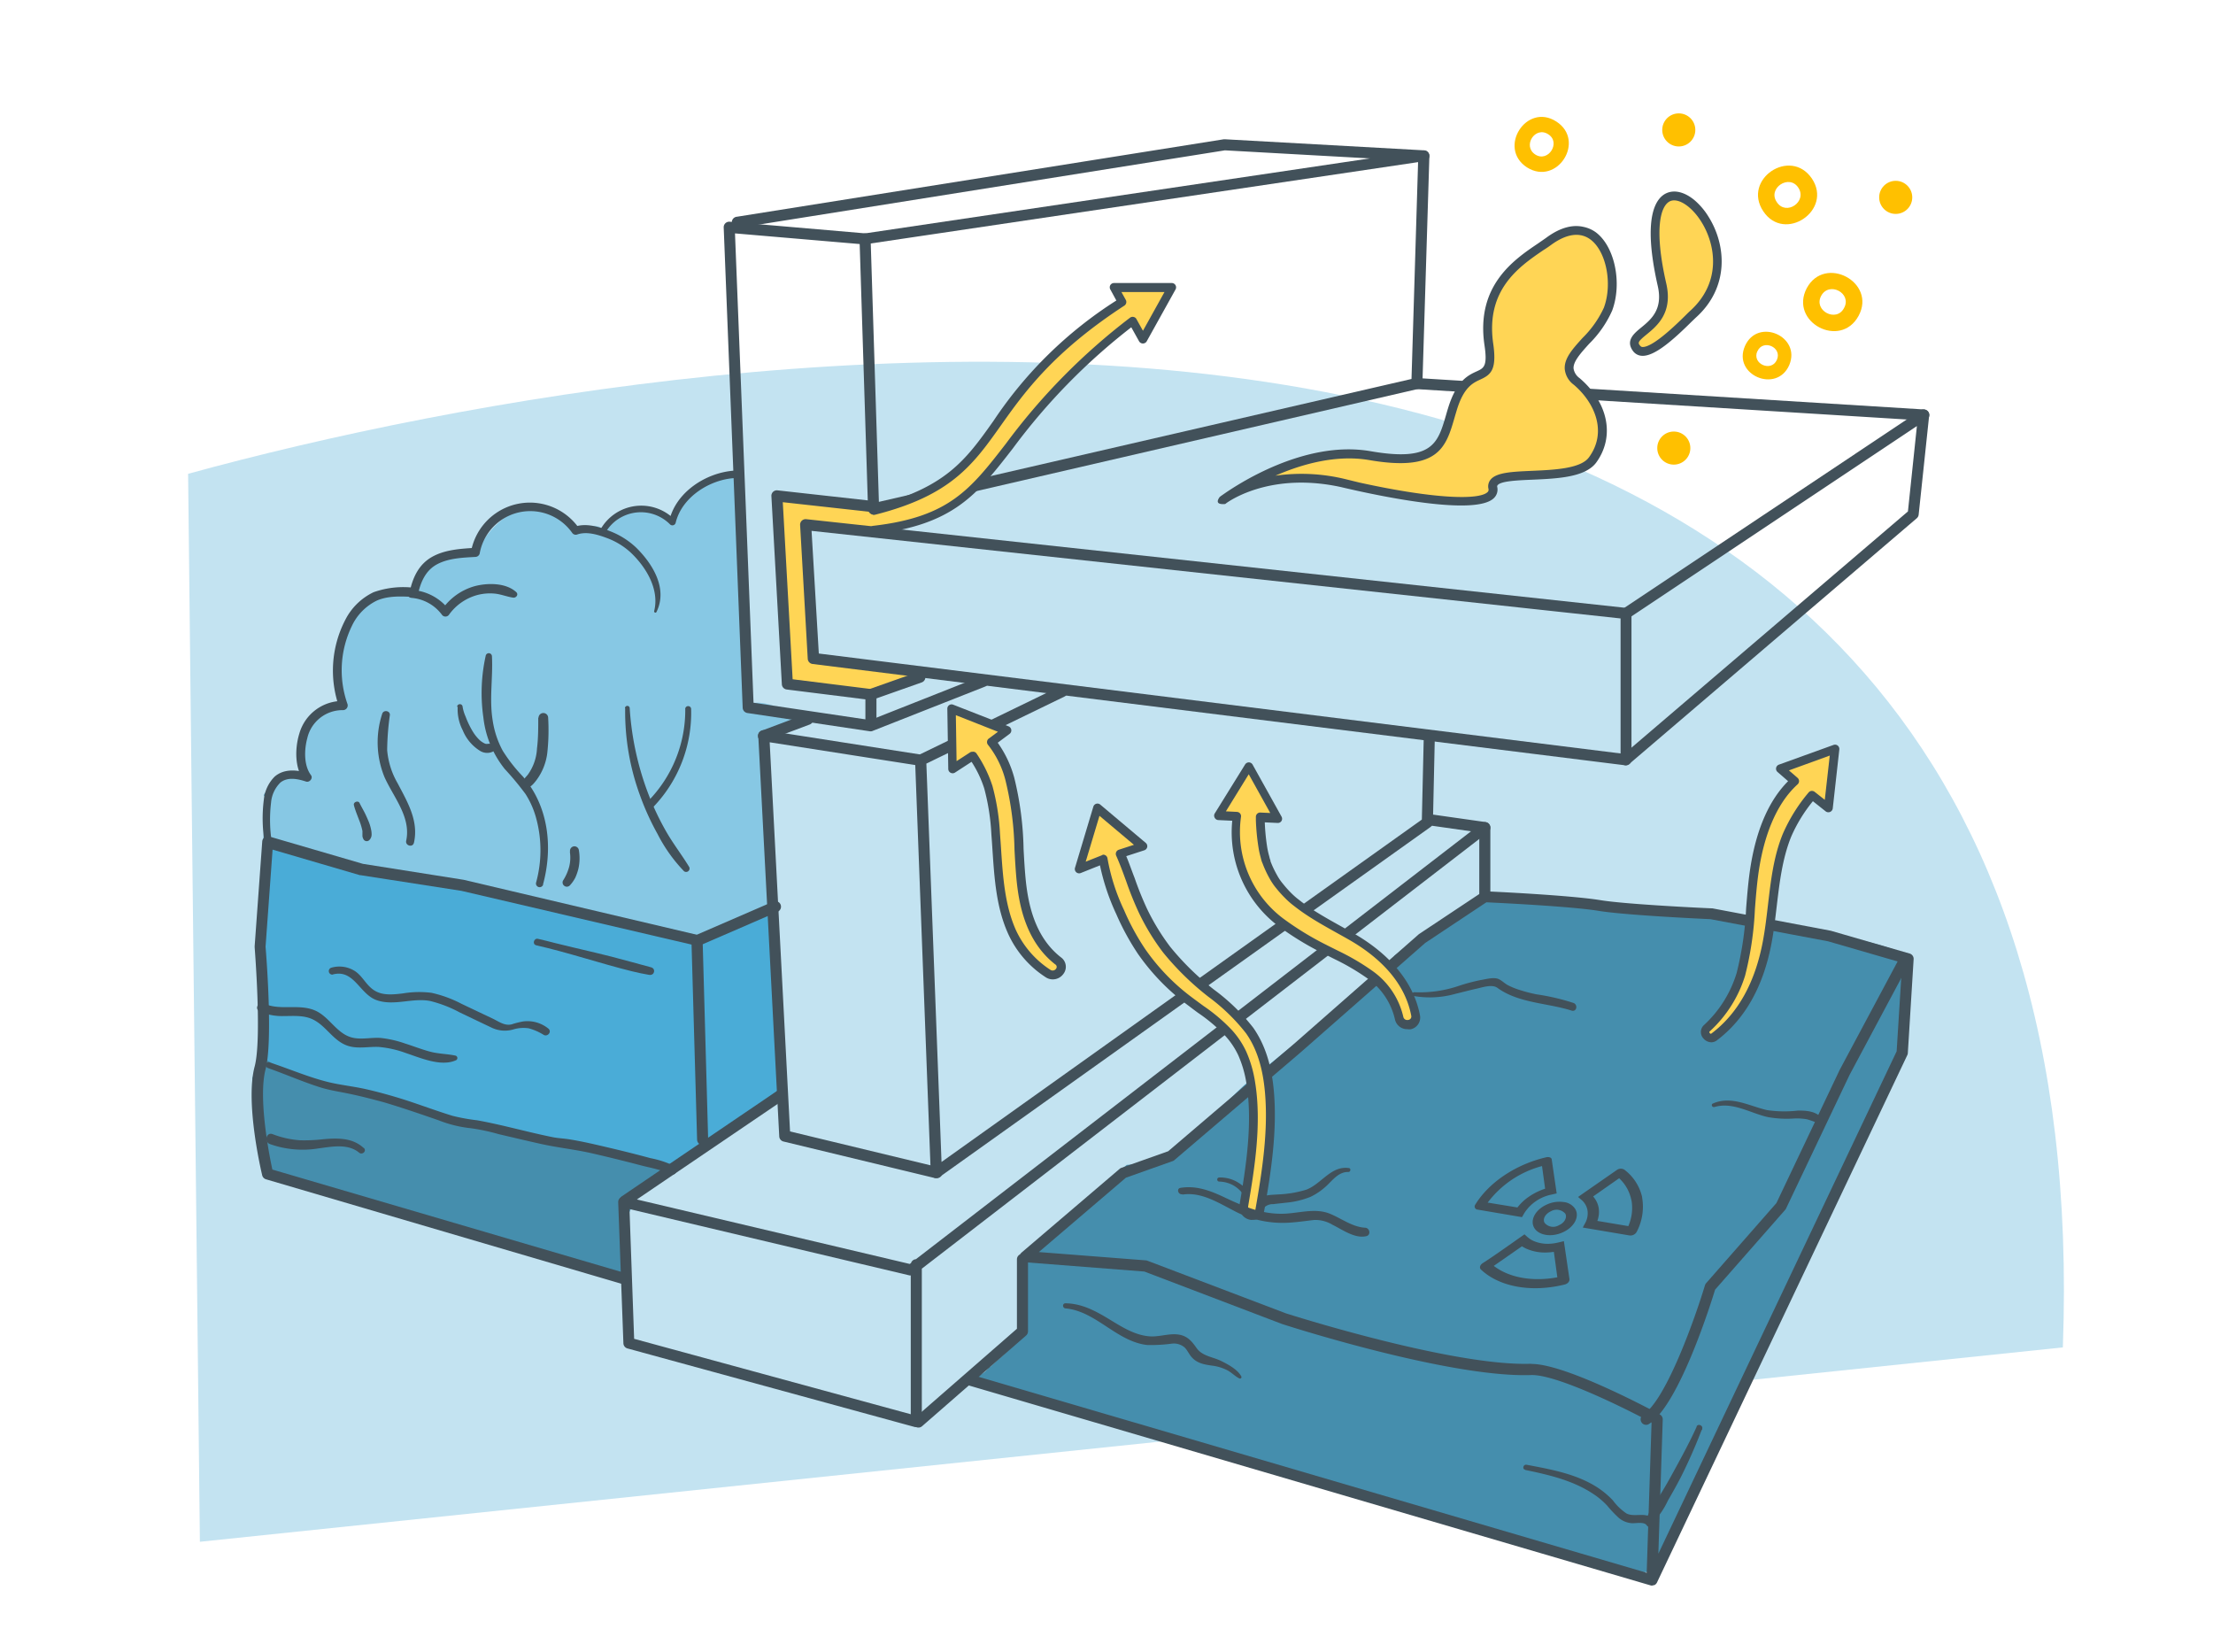 <svg xmlns="http://www.w3.org/2000/svg" viewBox="0 0 400 298.6"><defs><style>.cls-1{isolation:isolate;}.cls-2{fill:#c3e3f1;mix-blend-mode:multiply;}.cls-3{fill:#ffc000;}.cls-4{fill:#458ead;}.cls-5{fill:#4aacd7;}.cls-6{fill:#87c8e4;}.cls-7{fill:#ffd555;}.cls-8{fill:#42515a;}</style></defs><g class="cls-1"><g id="Layer_3" data-name="Layer 3"><path class="cls-2" d="M34,85.63C131,59,381,22,372.86,243.51L36.13,278.64"></path></g><g id="Layer_1" data-name="Layer 1"><path class="cls-3" d="M326.57,52.08c-3.21,6.14,6.09,11.06,9.37,5S329.85,46,326.57,52.08Zm6.75,3.57c-1.38,2.71-5.59.48-4.14-2.19S334.78,53,333.32,55.65Z"></path><circle class="cls-3" cx="342.65" cy="35.67" r="2.99"></circle><path class="cls-3" d="M327.5,32.27c-3.89-5.73-12.63.14-8.79,5.91S331.34,38,327.5,32.27Zm-6.34,4.26c-1.73-2.49,2.23-5.15,3.89-2.61S322.82,39.08,321.16,36.53Z"></path><path class="cls-3" d="M276,30.25c5.44,3.43,10.7-4.81,5.3-8.29S270.63,26.76,276,30.25Zm3.82-6c2.4,1.48,0,5.21-2.34,3.66S277.49,22.72,279.85,24.27Z"></path><path class="cls-3" d="M323.4,66c2.23-5.23-5.71-8.67-8-3.46S321.11,71.17,323.4,66Zm-5.76-2.49c1-2.31,4.55-.75,3.53,1.53S316.61,65.74,317.64,63.47Z"></path><circle class="cls-3" cx="303.44" cy="23.48" r="2.99"></circle><circle class="cls-3" cx="302.54" cy="80.98" r="2.99"></circle><path class="cls-4" d="M145,131c-.45-1.12-9.46-2.47-10-3,.44-4.92-1-14-1-14s-54.61,16.22-78,25.32c-10.63,4.16-8,4.68-8,4.68l-1.53,29.84A5.68,5.68,0,0,1,47,177a5,5,0,0,1,.6,2.37,73.25,73.25,0,0,1,0,7.7,33.14,33.14,0,0,1-2,7.83v0L48,212s27.53,8.21,65.61,19.48c-1.26-4.84-1.59-10.27,1.26-14.42,3-4.33,8.1-8.05,13-10.16C132,202,142,198,142,198l-4.33-65.46S145.44,132.1,145,131Z"></path><path class="cls-5" d="M139,156c-7.25-.71-11.77,8.69-18.77,6.75-10.54-2.92-21-6.19-31.48-9.34-5.45-1.63-10.91-3.17-16.38-4.68a5.31,5.31,0,0,1-2.47.15c-7.94-1.37-13.83-2.41-21.85-2.72l-1.43,30.61A4.61,4.61,0,0,1,47.7,180a64.06,64.06,0,0,1-1.18,10.43,35.39,35.39,0,0,0,14,6C70,198,69.14,198.76,84,203c.31-.05,12.41,3.05,12.75,3.06,6.7.07,12.53.29,18.25,3.94.65.42,3.63-.54,4,0l3,1,20-15S139.37,172,139,156Z"></path><path class="cls-4" d="M343.54,172.06c-9-3.46-21.36-4.4-30.93-5.8-3.25-.48-6.89-1.09-10.65-1.76a4.93,4.93,0,0,1-2.61.75,31.36,31.36,0,0,1-9.59-1.18A82,82,0,0,0,281,162c-.85.66-1.41.32-2.45.22-3.16-.32-5.55.68-8.55-.22-.72-.22-1.48.44-2,0-2.39,1.77-8.41,5-16,10.76a4.18,4.18,0,0,1-1.71,2.83c-8.09,6.37-16.09,12.89-24.06,19.41-6.77,5.53-9.69,12.18-18.21,15-.52.17-3.9.51-4.36.53-7.43,6.11-13.73,11.56-17.64,15.47-.8.8-1,7-1,14,0,2.09-4.21,5.21-6,7a.58.58,0,0,1-.28.08l-.06.1c-1.35,1.84-2.56,1.22-4.32,2.22,41.43,12.19,84.91,24.88,116.57,33.87,2.06.59,8.57,1.78,9.65-.29C304,271.83,344,190,344,190S347.16,173.45,343.54,172.06Z"></path><path class="cls-6" d="M138.42,133.45c2.58-.67,7.3-4.32,5.58-4.45-2.21-.16-5.87-3.17-9.35-1.5-.7-11.5-.69-23-.65-34.5-.59-2.3,1.66-6.62-1-7-7-1-12,8-12,8s-4.31-2.84-8-1c-2,1-3.71,3.07-4,3,0,0-.16-2.1-5,0-6.13-8.1-14.13-3.73-18,4a25,25,0,0,0-3,0c-5.33,2.22-7,1.3-8.35,7.14C68.89,106,62.76,109.27,62,115a69.62,69.62,0,0,0,0,12s-12,3-6,14c-1.45-2.66-5.08-.25-7,2-1.77,2.09,0,9,0,9s9.49,4,15,5c10.44,1.65,9.3,2.59,20,3,4.7.35,42,9,42,9l13-5s-1.89-25.14-.67-30.12C138.32,134,138.37,133.73,138.42,133.45Z"></path></g><g id="Layer_2" data-name="Layer 2"><path class="cls-7" d="M146,94c3,.25,10,1.87,14,2-.17-.22,1.17-1.77,1-2-.95-1.26-1.86-.55-1.56-1.65-7.93-.19-19.07-2.42-19.44-2.35l2,34,15.39,1.86L166,122l-18-2Z"></path><path class="cls-8" d="M157.42,132.17h-.14l-22.19-3.31a1,1,0,0,1-.85-.95l-3.43-86.8a1,1,0,0,1,.31-.77,1,1,0,0,1,.77-.27l24.55,2.11a1,1,0,1,1-.17,2l-23.42-2L136.2,127l21.11,3.14,20.05-7.93a1,1,0,0,1,1.3.57,1,1,0,0,1-.57,1.29l-20.3,8A.94.94,0,0,1,157.42,132.17Z"></path><path class="cls-8" d="M293.87,138.31h-.12L146.88,120a1,1,0,0,1-.88-.93l-1.38-24.19a1,1,0,0,1,1.11-1.05L294,109.87a1,1,0,0,1,.89,1v26.44a1,1,0,0,1-1,1ZM148,118.11l144.92,18.06v-24.4L146.69,95.94Z"></path><path class="cls-8" d="M293.87,138.31a1,1,0,0,1-.65-1.76l51.64-44.12L346.48,77l-52.05,34.7a1,1,0,0,1-1.39-.28,1,1,0,0,1,.28-1.38l53.82-35.89a1,1,0,0,1,1.07,0,1,1,0,0,1,.48,1L346.8,93a1,1,0,0,1-.34.66l-51.94,44.38A1,1,0,0,1,293.87,138.31Z"></path><path class="cls-8" d="M347.7,76h-.06L256,70.32a1,1,0,0,1,.12-2L347.76,74a1,1,0,0,1-.06,2Z"></path><path class="cls-8" d="M169.23,212.91a1,1,0,0,1-.24,0l-27.38-6.61a1,1,0,0,1-.76-.92L137.06,133a1,1,0,0,1,.33-.79,1,1,0,0,1,.82-.25l28.34,4.43a1,1,0,0,1-.31,2l-27.12-4.24,3.68,70.33,26.66,6.43a1,1,0,0,1-.23,2Z"></path><path class="cls-8" d="M169.23,212.91a1,1,0,0,1-1-1l-2.83-74.48a1,1,0,0,1,.56-.94l25.6-12.42a1,1,0,0,1,.88,1.8l-25,12.13,2.74,72L257,148.12l.34-14.74a1,1,0,0,1,1-1,1,1,0,0,1,1,1L259,148.66a1,1,0,0,1-.42.79l-88.76,63.27A1,1,0,0,1,169.23,212.91Z"></path><path class="cls-8" d="M298.59,286.56a1,1,0,0,1-.29-.05L175.15,250.4a1,1,0,0,1-.68-1.25,1,1,0,0,1,1.24-.67l121.93,35.76.88-27.15c-5-2.69-17.31-8.77-21.82-8.58-14.69.49-43.8-8.84-45-9.24l-24.86-9.47-21.61-1.68a1,1,0,0,1-.87-.69,1,1,0,0,1,.3-1.07l17.72-15.12a1,1,0,0,1,.31-.18l8.46-3,22.65-19.33,22.56-19.81.1-.09,11.39-7.57a1,1,0,0,1,.6-.17c.63,0,15.38.7,20.81,1.59,4.87.8,19.94,1.48,20.1,1.48l.14,0,21.42,4.05,14.25,4.12a1,1,0,0,1,.72,1l-1.05,17a1,1,0,0,1-.1.37L299.5,286a1,1,0,0,1-.49.48h0l-.14,0h0A.77.77,0,0,1,298.59,286.56ZM276.85,246.5c6.34,0,22.48,8.75,23.17,9.13a1,1,0,0,1,.52.91l-.79,24.25L342.82,190l1-16-13.39-3.88-21.26-4c-1.28-.06-15.4-.71-20.26-1.51s-18-1.44-20.25-1.54l-11.06,7.35-22.52,19.78-22.81,19.46a.87.87,0,0,1-.31.18l-8.45,3-15.74,13.44,19.33,1.5a1.27,1.27,0,0,1,.28.06l25,9.5c.25.08,30,9.6,44.31,9.13Z"></path><path class="cls-8" d="M112.85,232.08a1,1,0,0,1-.29,0L48.08,213.13a1,1,0,0,1-.69-.73c-.13-.53-3.11-13.11-1.36-19.66,1.33-5,0-21.39,0-21.55V171l1.37-18.94a1,1,0,0,1,.43-.74,1,1,0,0,1,.85-.14l16.92,4.94L83.79,159l42.44,10a1,1,0,0,1,.77.94l1,36a1,1,0,0,1-1,1,1,1,0,0,1-1-1l-1-35.23L83.4,161l-18.21-2.83-.13,0-15.79-4.62L48,171.1c.12,1.4,1.36,17,0,22.16s.68,15.6,1.23,18.11l63.93,18.75a1,1,0,0,1,.67,1.24A1,1,0,0,1,112.85,232.08Z"></path><path class="cls-8" d="M297.54,257.51a1,1,0,0,1-.54-1.84c4.22-2.72,9.49-17.8,11.17-23.38a1.11,1.11,0,0,1,.2-.37l12.72-14.5,11.43-24.06,10.6-19.83a1,1,0,0,1,1.76.94l-10.57,19.79-11.48,24.15a1.14,1.14,0,0,1-.15.23L310,233.08c-.7,2.31-6.48,20.76-11.94,24.27A1,1,0,0,1,297.54,257.51Z"></path><path class="cls-8" d="M268.38,163.08a1,1,0,0,1-1-1V150.45l-9.06-1.29a1,1,0,1,1,.28-2l9.92,1.41a1,1,0,0,1,.86,1v12.5A1,1,0,0,1,268.38,163.08Z"></path><path class="cls-8" d="M165.62,257.9a.84.84,0,0,1-.27,0L113.42,243.7a1,1,0,0,1-.74-.93l-.94-25.49a1,1,0,0,1,.36-.81,1,1,0,0,1,.87-.2l51.47,12.16.23-.17a1,1,0,0,1,.88-.69l102.22-78.78a1,1,0,0,1,1.4.18,1,1,0,0,1-.18,1.41l-102.37,78.9V256.9a1,1,0,0,1-.4.79A1,1,0,0,1,165.62,257.9Zm-51-15.94,50,13.63V230.51l-.18,0-50.66-12Z"></path><path class="cls-8" d="M113,218a1,1,0,0,1-.56-1.83l28-19a1,1,0,0,1,1.12,1.66l-28,19A1,1,0,0,1,113,218Z"></path><path class="cls-8" d="M166,258a1,1,0,0,1-.66-1.75l18.47-16.11V227.6a1,1,0,1,1,2,0v13a1,1,0,0,1-.34.76l-18.81,16.4A1,1,0,0,1,166,258Z"></path><path class="cls-8" d="M157.42,131.23a1,1,0,0,1-1-1v-3.84l-14.23-1.78a1,1,0,0,1-.87-.94l-1.89-34a1,1,0,0,1,.31-.79,1,1,0,0,1,.8-.26l17,1.89a1,1,0,1,1-.23,2l-15.82-1.75,1.78,32,14.28,1.78a1,1,0,0,1,.87,1v4.73A1,1,0,0,1,157.42,131.23Z"></path><path class="cls-8" d="M157.42,126.5a1,1,0,0,1-.33-1.94l8.84-3.12a1,1,0,0,1,.67,1.89l-8.84,3.12A1,1,0,0,1,157.42,126.5Z"></path><path class="cls-8" d="M138,134a1,1,0,0,1-.35-1.94l8-3a1,1,0,1,1,.7,1.88l-8,3A1,1,0,0,1,138,134Z"></path><path class="cls-8" d="M133.36,41.17a1,1,0,0,1-.16-2l88-14h.22l36,2a1,1,0,0,1,.94,1,1,1,0,0,1-1.06,1l-35.89-2-87.89,14Z"></path><path class="cls-7" d="M191.22,173.69c-4.67-3.64-6.16-9.27-6.69-14.93-.55-6-.34-12-2-17.88a18.23,18.23,0,0,0-3.31-6.74l2.78-2.08-10-3.91.17,10.88,3.69-2.38a23,23,0,0,1,2.79,5.67,40.75,40.75,0,0,1,1.32,8.45c.46,5.85.49,12.12,2.9,17.58a17.69,17.69,0,0,0,6.58,7.62C191,177,192.72,174.85,191.22,173.69Z"></path><path class="cls-8" d="M190.28,177a2.3,2.3,0,0,1-1.26-.38,18.37,18.37,0,0,1-6.86-8c-2.09-4.71-2.43-9.93-2.77-15-.06-1-.13-1.91-.2-2.85a39.55,39.55,0,0,0-1.29-8.28,19.94,19.94,0,0,0-2.29-4.81l-3,1.95a.79.79,0,0,1-1.21-.65l-.17-10.88a.77.77,0,0,1,1.07-.74l10,3.91a.8.8,0,0,1,.49.63.77.77,0,0,1-.31.73l-2.14,1.6a19.78,19.78,0,0,1,3,6.38,57.92,57.92,0,0,1,1.67,12.8c.09,1.71.19,3.48.35,5.21.41,4.35,1.51,10.58,6.4,14.39h0a2.1,2.1,0,0,1,.45,3A2.36,2.36,0,0,1,190.28,177Zm-14.43-41.14a.47.47,0,0,1,.17,0,.76.76,0,0,1,.5.34,23.05,23.05,0,0,1,2.87,5.86,40.91,40.91,0,0,1,1.36,8.62c.07.95.14,1.91.2,2.87.33,4.92.67,10,2.64,14.46a17.06,17.06,0,0,0,6.28,7.27.73.73,0,0,0,1-.19.53.53,0,0,0-.15-.81h0c-5.36-4.19-6.56-10.84-7-15.48-.16-1.76-.26-3.55-.35-5.27a57.13,57.13,0,0,0-1.62-12.46,17.2,17.2,0,0,0-3.16-6.45.77.77,0,0,1-.18-.6.76.76,0,0,1,.31-.54l1.66-1.23-7.61-3,.13,8.31,2.5-1.62A.81.81,0,0,1,175.85,135.87Z"></path><path class="cls-7" d="M229.41,197.38a22.4,22.4,0,0,0-3.58-11.16,35,35,0,0,0-6.91-6.73,49.72,49.72,0,0,1-8.07-7.88,40.17,40.17,0,0,1-4.3-7c-1.62-3.34-2.6-6.93-4.11-10.31l4.08-1.33L198.3,146,195,157l4.41-1.76a36.69,36.69,0,0,0,3,9.57,43.44,43.44,0,0,0,3.86,7.09,38.54,38.54,0,0,0,8.69,9c2.61,2,4.85,3.33,7,5.74a14.74,14.74,0,0,1,2.48,3.71,20.89,20.89,0,0,1,1.53,5.23c1.21,7.29,0,15.07-1.23,22.26-.31,1.87,2.53,2.68,2.86.79C228.9,211.66,230,204.45,229.41,197.38Z"></path><path class="cls-8" d="M226.46,220.46a2,2,0,0,1-.41,0,2.37,2.37,0,0,1-2-2.74c1.09-6.51,2.45-14.62,1.23-22a20.15,20.15,0,0,0-1.46-5,14,14,0,0,0-2.36-3.52,29.59,29.59,0,0,0-4.91-4.15c-.65-.47-1.33-1-2-1.5a39.89,39.89,0,0,1-8.86-9.15,45.49,45.49,0,0,1-3.93-7.21,40.1,40.1,0,0,1-2.94-8.8l-3.5,1.4a.78.78,0,0,1-1-1l3.3-11a.78.78,0,0,1,1.25-.38l8.22,6.92a.79.79,0,0,1,.27.75.78.78,0,0,1-.53.59l-3.26,1.06c.55,1.31,1,2.65,1.51,3.94a57.64,57.64,0,0,0,2.24,5.56,40,40,0,0,0,4.21,6.9,48.76,48.76,0,0,0,7.95,7.76,36.13,36.13,0,0,1,7.06,6.87c2.09,3,3.31,6.74,3.72,11.55h0c.61,7.16-.52,14.51-1.74,21.43A2,2,0,0,1,226.46,220.46Zm-27.05-66a.79.79,0,0,1,.39.11.76.76,0,0,1,.38.57,36.54,36.54,0,0,0,3,9.36,43.16,43.16,0,0,0,3.8,7,37.59,37.59,0,0,0,8.51,8.79c.7.53,1.36,1,2,1.48a31.14,31.14,0,0,1,5.15,4.36,15.47,15.47,0,0,1,2.61,3.9,21.73,21.73,0,0,1,1.59,5.43c1.27,7.64-.12,15.89-1.23,22.52a.82.82,0,0,0,.72.94.45.45,0,0,0,.6-.41c1.2-6.82,2.32-14.06,1.72-21h0c-.39-4.54-1.51-8.06-3.44-10.78a34.84,34.84,0,0,0-6.77-6.57,50.5,50.5,0,0,1-8.19-8,40.76,40.76,0,0,1-4.39-7.19,61.18,61.18,0,0,1-2.3-5.7c-.56-1.54-1.14-3.13-1.81-4.63a.79.79,0,0,1,.47-1.07l2.74-.89-6.23-5.24-2.49,8.29,2.9-1.15A.72.72,0,0,1,199.41,154.46Z"></path><path class="cls-7" d="M244.28,169.23c-2.74-1.57-5.56-3-8.17-4.8-.59-.4-1.16-.82-1.72-1.26a13.88,13.88,0,0,1-1.63-1.44,17.73,17.73,0,0,1-1.42-1.59,11,11,0,0,1-1.2-1.74,21,21,0,0,1-1.21-2.59,5.62,5.62,0,0,1-.32-1q-.2-.75-.33-1.5a44.34,44.34,0,0,1-.53-5.61l3.19.15-5.22-9.38-5.51,8.86,3.38.16a20.35,20.35,0,0,0,7.87,19.16,53.12,53.12,0,0,0,8.08,4.92,60,60,0,0,1,8,4.58,13.2,13.2,0,0,1,5.31,7.86c.43,1.88,3.33,1.39,3-.53C254.65,177.08,249.73,172.35,244.28,169.23Z"></path><path class="cls-8" d="M254.39,186a2.25,2.25,0,0,1-2.26-1.8,12.43,12.43,0,0,0-5-7.4,41.71,41.71,0,0,0-5.92-3.47c-.66-.33-1.33-.68-2-1l-.1-.05a53.89,53.89,0,0,1-8.1-4.95,21.24,21.24,0,0,1-8.28-19l-2.52-.12a.77.77,0,0,1-.65-.42.76.76,0,0,1,0-.77l5.5-8.87a.81.81,0,0,1,.68-.37.79.79,0,0,1,.67.41l5.22,9.38a.79.79,0,0,1,0,.8.77.77,0,0,1-.7.36l-2.32-.11a37.74,37.74,0,0,0,.46,4.65c.09.48.2,1,.33,1.43l.08.33a2.7,2.7,0,0,0,.16.48l0,.14a17.89,17.89,0,0,0,1.17,2.48,9.24,9.24,0,0,0,1.12,1.64,19.12,19.12,0,0,0,1.36,1.53,13.31,13.31,0,0,0,1.56,1.37c.52.41,1.07.82,1.68,1.24,1.88,1.28,3.92,2.41,5.89,3.51l2.23,1.25h0c4.69,2.68,10.57,7.43,12,14.77a2.16,2.16,0,0,1-1.74,2.59A2.72,2.72,0,0,1,254.39,186Zm-32.81-39.37,2,.1a.8.8,0,0,1,.57.29.78.78,0,0,1,.16.62A19.56,19.56,0,0,0,231.94,166a52.2,52.2,0,0,0,7.87,4.8l.09.05,2,1a42.3,42.3,0,0,1,6.14,3.6,14,14,0,0,1,5.61,8.32.72.72,0,0,0,.9.55.61.61,0,0,0,.53-.76c-1.28-6.76-6.79-11.18-11.2-13.7-.73-.42-1.47-.83-2.21-1.24-2-1.12-4.08-2.27-6-3.59-.64-.44-1.22-.87-1.77-1.3a14.79,14.79,0,0,1-1.7-1.5,20.59,20.59,0,0,1-1.48-1.65,11.29,11.29,0,0,1-1.26-1.85,19.22,19.22,0,0,1-1.25-2.69l-.06-.13a3.85,3.85,0,0,1-.21-.66l-.08-.31c-.14-.52-.26-1-.35-1.56a40,40,0,0,1-.51-5.13l0-.58a.79.79,0,0,1,.22-.59.75.75,0,0,1,.6-.23l1.78.08-3.89-7Z"></path><path class="cls-7" d="M327.59,143.72l2.94,2.32,1.19-10.67L321.8,139l2.56,2.22c-4.16,3.77-6.18,9.71-7.11,15.17-1.11,6.52-.75,13.33-2.6,19.72a21.94,21.94,0,0,1-6.15,9.8c-.88.83.47,2.25,1.42,1.54,5.53-4.19,8.34-10.52,9.58-17.2,1.18-6.37,1.12-13.15,3.55-19.22A29.75,29.75,0,0,1,327.59,143.72Z"></path><path class="cls-8" d="M309.35,188.37a1.93,1.93,0,0,1-1.46-.7,1.69,1.69,0,0,1,.07-2.38,21.14,21.14,0,0,0,5.94-9.45,58.7,58.7,0,0,0,1.71-11.66c.21-2.62.42-5.33.87-8,1.12-6.61,3.38-11.66,6.72-15l-1.91-1.66a.78.78,0,0,1-.26-.73.8.8,0,0,1,.51-.6l9.92-3.58a.78.78,0,0,1,1,.82l-1.19,10.68a.8.8,0,0,1-1.27.53l-2.32-1.84a27.16,27.16,0,0,0-3.94,6.45c-1.59,3.95-2.1,8.33-2.6,12.55-.25,2.15-.51,4.37-.91,6.52-1.46,7.88-4.79,13.83-9.88,17.68A1.69,1.69,0,0,1,309.35,188.37Zm14-49.14,1.56,1.35a.82.82,0,0,1,.27.59.8.8,0,0,1-.26.58c-4.27,3.86-6.09,10.13-6.87,14.72-.44,2.57-.65,5.25-.85,7.84a59.17,59.17,0,0,1-1.77,12A22.67,22.67,0,0,1,309,186.43s-.09.07,0,.22.21.24.36.12c4.78-3.61,7.9-9.23,9.29-16.72.39-2.09.65-4.29.9-6.41.51-4.33,1-8.81,2.7-12.95a30.4,30.4,0,0,1,4.64-7.45.8.8,0,0,1,.52-.3.84.84,0,0,1,.58.16l1.84,1.45.9-8Z"></path><path class="cls-8" d="M157.9,93a1,1,0,0,1-.61-.21,1,1,0,0,1-.39-.76L155.36,43.2a1,1,0,0,1,.85-1l101-15a1,1,0,0,1,.81.24,1,1,0,0,1,.34.78L257.1,69.35a1,1,0,0,1-.77.94L158.12,93ZM157.39,44l1.47,46.7,96.27-22.21,1.19-39.19Z"></path><path class="cls-7" d="M158,95.8C182,93,176.65,79.65,204.73,58l1.86,3.35L211.81,52H201.37l1.45,2.6C174.57,73,183,86,158,92.3"></path><path class="cls-8" d="M158,96.58a.78.78,0,0,1-.09-1.56c13.63-1.59,17.5-6.57,23.91-14.84a113.48,113.48,0,0,1,22.43-22.76.77.77,0,0,1,.64-.14.75.75,0,0,1,.52.38l1.18,2.12,3.89-7H202.7l.8,1.44a.79.79,0,0,1-.25,1c-12.94,8.43-18.18,15.8-22.38,21.73-5,7.05-9,12.61-22.68,16.07a.78.78,0,1,1-.38-1.52c13.16-3.32,16.78-8.41,21.78-15.46a74.86,74.86,0,0,1,22.19-21.73l-1.09-2a.8.8,0,0,1,0-.78.78.78,0,0,1,.67-.38h10.44a.78.78,0,0,1,.68,1.16l-5.22,9.39a.8.8,0,0,1-1.36,0l-1.42-2.55a111.5,111.5,0,0,0-21.43,21.92c-6.44,8.29-10.69,13.77-25,15.44Z"></path><path class="cls-8" d="M98.15,159.85c1.83-6.75,1-14.19-3.68-19.56a28.59,28.59,0,0,1-3.6-4.61,16.57,16.57,0,0,1-1.81-5.43c-.65-3.89.06-7.73-.14-11.63a.57.57,0,0,0-1.12-.15,31,31,0,0,0-.43,11.2A18.08,18.08,0,0,0,91.25,139,51.5,51.5,0,0,1,95,143.52a15.7,15.7,0,0,1,1.75,3.79,22,22,0,0,1,.15,12.19.66.66,0,0,0,1.28.35Z"></path><path class="cls-8" d="M82.73,127.71a8.23,8.23,0,0,0,.91,4.27,7.84,7.84,0,0,0,3.08,3.69,2.44,2.44,0,0,0,2.67,0,.74.74,0,0,0-.32-1.23,4.48,4.48,0,0,0-1,0h.06l-.1,0-.2,0-.19-.06c-.09,0,0,0,0,0l-.12-.06c-.13-.07-.26-.14-.38-.22l-.18-.12c.11.07-.07-.06-.11-.09a6,6,0,0,1-.7-.72,6.71,6.71,0,0,1-.57-.77c-.21-.32-.4-.66-.58-1a15.86,15.86,0,0,1-.83-1.86,7.49,7.49,0,0,1-.55-1.78.48.48,0,0,0-1,0Z"></path><path class="cls-8" d="M97.29,129.68c0,1.88,0,3.74-.23,5.6A8.85,8.85,0,0,1,95.41,140c-.38.49-1.64,1.58-.72,2.18s1.77-.55,2.23-1.13a10.34,10.34,0,0,0,2-4.95,37.62,37.62,0,0,0,.16-6.37.87.87,0,0,0-1.74,0Z"></path><path class="cls-8" d="M74.81,152.36c.92-4-1.17-7.42-2.93-10.79a14.34,14.34,0,0,1-1.9-6,48.2,48.2,0,0,1,.49-6.34c.06-.82-1.19-1-1.4-.19a16.58,16.58,0,0,0,.43,11.41c1.63,3.64,4.83,7.22,3.92,11.49-.2.9,1.18,1.29,1.39.38Z"></path><path class="cls-8" d="M49.17,152.5A26.48,26.48,0,0,1,49,145a5.72,5.72,0,0,1,1.65-3.54c1.32-1.11,3.18-.7,4.67-.21.62.21,1.31-.6.89-1.16-1.33-1.78-1.22-4.64-.67-6.67A6.53,6.53,0,0,1,62,128.34a.85.85,0,0,0,.82-1.07,18.33,18.33,0,0,1,.78-14.14,9.67,9.67,0,0,1,4.56-4.61c2.07-.88,4.43-.75,6.62-.63a.81.81,0,0,0,.79-.6c.5-2.19,1.4-4.24,3.47-5.33s4.6-1.18,6.88-1.31a.82.82,0,0,0,.78-.6,9.28,9.28,0,0,1,16.7-3.78.79.79,0,0,0,.86.35c1.74-.64,3.79,0,5.44.62a13,13,0,0,1,4.28,2.6c2.78,2.62,5.25,6.65,4.26,10.6-.06.24.3.41.41.17,2.09-4.2-.64-8.65-3.64-11.62a14.36,14.36,0,0,0-4.77-3c-1.93-.8-4.33-1.51-6.39-.79l.86.35a10.82,10.82,0,0,0-19.57,4.12L86,99c-2.65.16-5.55.31-7.92,1.65s-3.45,3.68-4,6.18l.8-.6a16.09,16.09,0,0,0-7.36.8,11.09,11.09,0,0,0-5.11,5,19.89,19.89,0,0,0-1.12,15.72l.81-1.07a8.12,8.12,0,0,0-8,5.91c-.77,2.5-.9,6.14.78,8.34l.89-1.16c-2-.66-4.41-.91-6.13.59a6.81,6.81,0,0,0-1.94,4.06,26.82,26.82,0,0,0,.21,8.29c.11.74,1.42.57,1.32-.18Z"></path><path class="cls-8" d="M103,153.94a6.82,6.82,0,0,1-.1,2.62,8.72,8.72,0,0,1-1.1,2.53.75.75,0,0,0,.19,1,.76.76,0,0,0,1-.06,6.41,6.41,0,0,0,1-1.42,9.51,9.51,0,0,0,.56-1.63,8.66,8.66,0,0,0,.06-3.44.82.82,0,0,0-1-.56.83.83,0,0,0-.56,1Z"></path><path class="cls-8" d="M64,145.65c.28,1,.71,2,1.08,3a11.58,11.58,0,0,1,.43,1.53s0,.13,0,0a1.49,1.49,0,0,1,0,.21c0,.11,0,.23,0,.34v.36a1.22,1.22,0,0,0,.13.45s.06.15,0,0a.67.67,0,0,0,1.11.29,1.42,1.42,0,0,0,.42-1,4.05,4.05,0,0,0-.1-.92,7.82,7.82,0,0,0-.52-1.64c-.24-.56-.49-1.13-.78-1.67s-.55-1-.79-1.49-1.2-.16-1,.44Z"></path><path class="cls-8" d="M113,128a43.9,43.9,0,0,0,2.67,15.72,46.62,46.62,0,0,0,3.18,7,27.93,27.93,0,0,0,4.67,6.61.61.61,0,0,0,1-.73c-1.3-2.13-2.84-4.11-4.09-6.29a49.07,49.07,0,0,1-3.38-7.19A52.72,52.72,0,0,1,113.82,128a.43.43,0,0,0-.86,0Z"></path><path class="cls-8" d="M123.86,128.09a23.48,23.48,0,0,1-6.77,16.75c-.64.66.38,1.68,1,1a24.56,24.56,0,0,0,6.83-17.76.54.54,0,0,0-1.07,0Z"></path><path class="cls-8" d="M109.46,96.21a7.42,7.42,0,0,1,11.66-1.43.61.61,0,0,0,1-.27c1.09-4.63,6.12-7.84,10.68-8.11.87-.05.87-1.41,0-1.35-5.14.32-10.69,3.88-11.85,9.14l1-.27a8.47,8.47,0,0,0-13.41,1.76.52.52,0,0,0,.89.53Z"></path><path class="cls-8" d="M60.12,176.12c3.9-1.05,4.84,3.57,8,4.65s6.46-.49,9.65.14a22.64,22.64,0,0,1,5.3,2.05c1.89.9,3.77,1.81,5.66,2.7a5.5,5.5,0,0,0,4,.4,6.36,6.36,0,0,1,2.81-.22,9.91,9.91,0,0,1,2.75,1.2c.69.36,1.48-.54.86-1.12a6,6,0,0,0-4.65-1.31,15.86,15.86,0,0,0-2,.51c-1.25.32-2.3-.47-3.38-1l-5.67-2.69a21.81,21.81,0,0,0-5.45-2,17.78,17.78,0,0,0-5.2.11c-1.67.19-3.56.42-5.07-.5s-2.11-2.51-3.46-3.46a5.2,5.2,0,0,0-4.42-.68.64.64,0,0,0,.34,1.23Z"></path><path class="cls-8" d="M48.36,193c3.21,1.12,6.33,2.51,9.58,3.53,1.67.52,3.37.76,5.08,1.12,2.15.44,4.29,1,6.4,1.57,3.35,1,6.61,2.12,9.89,3.26a22.1,22.1,0,0,0,5.79,1.42,36.58,36.58,0,0,1,5,1.06c2.56.6,5.12,1.21,7.68,1.78,3.1.69,6.23,1,9.33,1.72q4.35,1,8.65,2.13c1.64.44,4,.83,5.34,1.63a.85.85,0,0,0,.86-1.46,17.61,17.61,0,0,0-4.38-1.45c-2.58-.7-5.16-1.34-7.76-1.95-2.22-.52-4.46-1.05-6.71-1.42-1.16-.2-2.14-.21-3.24-.43-4.57-.92-9.07-2.23-13.66-3.05a33.76,33.76,0,0,1-4.41-.8c-3-.92-5.85-2-8.81-2.95-2.23-.7-4.48-1.33-6.76-1.85s-4.54-.74-6.76-1.27c-3.69-.89-7.2-2.44-10.8-3.61-.65-.21-.92.8-.28,1Z"></path><path class="cls-8" d="M192.59,236.46c5.54.51,9.23,6,14.78,6.62a29.17,29.17,0,0,0,4.38-.24,3,3,0,0,1,2.38.69c.48.48.76,1.15,1.2,1.67,1,1.19,2.32,1.4,3.77,1.61a8.06,8.06,0,0,1,2.75.84c.77.41,1.37,1.07,2.14,1.46a.27.27,0,0,0,.37-.37c-.68-1.25-2.39-2.16-3.62-2.77-1.54-.76-3.44-.87-4.47-2.36-.85-1.21-1.64-2.16-3.19-2.41s-3.16.3-4.74.33c-3,0-5.62-1.77-8.08-3.25s-4.82-2.7-7.67-2.74c-.6,0-.58.87,0,.92Z"></path><path class="cls-8" d="M275.66,265.65c4.29.89,8.65,1.89,12.35,4.36a13.52,13.52,0,0,1,2.49,2.1,22.11,22.11,0,0,0,2.05,2.17,4.08,4.08,0,0,0,2.36,1c.73.06,2.27-.32,2.74.39s1.89.08,1.35-.78c-1.17-1.92-3.37-.56-5-1.36a9.93,9.93,0,0,1-2.47-2.37A15.23,15.23,0,0,0,289,269c-3.82-2.59-8.62-3.44-13.07-4.28-.59-.11-.85.78-.25.9Z"></path><path class="cls-8" d="M307.42,258.51a.3.3,0,0,0,0-.59.3.3,0,0,0,0,.59Z"></path><path class="cls-8" d="M306.68,257.83c-1.31,2.9-2.85,5.7-4.38,8.49-.74,1.36-1.52,2.7-2.32,4a19.11,19.11,0,0,0-2.4,4.17.71.71,0,0,0,1.18.69,14.76,14.76,0,0,0,2.72-4c.81-1.38,1.58-2.77,2.32-4.19a93.84,93.84,0,0,0,3.86-8.78c.22-.56-.73-1-1-.41Z"></path><path class="cls-8" d="M46.88,182.78a10.17,10.17,0,0,0,4.36.85c1.71,0,3.57-.18,5.18.55,2.57,1.16,3.83,4.09,6.66,4.89,1.76.49,3.58.06,5.37.14a19,19,0,0,1,4.93,1.11c2.64.87,6.35,2.53,9.07,1.28a.45.45,0,0,0-.11-.82c-1.54-.33-3.1-.31-4.65-.73s-3-1-4.47-1.46a19.83,19.83,0,0,0-4.37-1c-1.82-.15-3.79.42-5.56-.18-2.58-.86-3.89-3.77-6.42-4.82-2.94-1.22-6.31.11-9.18-1.24-.93-.44-1.75.95-.81,1.38Z"></path><path class="cls-8" d="M96.87,170.83c5.86,1.32,11.55,3.27,17.37,4.71,1,.25,2.05.46,3.07.64s1.27-1.12.38-1.36c-2.38-.63-4.74-1.31-7.13-1.92-3.43-.87-6.89-1.63-10.32-2.49-1-.25-2-.52-3-.74-.75-.17-1.08,1-.32,1.16Z"></path><path class="cls-8" d="M213.74,215.89c3.34-.5,6.33,1.4,9.17,2.86A18.74,18.74,0,0,0,232.3,221c1.77-.05,3.51-.33,5.26-.52a6,6,0,0,1,3.31.88c1.73.84,4,2.53,6.08,2.05.89-.2.65-1.49-.2-1.53-2.29-.12-4.29-1.68-6.35-2.52-2.8-1.15-5.86,0-8.79,0-3.7,0-6.68-1.28-10-2.83-2.63-1.26-5.28-2.34-8.24-1.85-.76.12-.43,1.26.32,1.15Z"></path><path class="cls-8" d="M243.82,211.1c-3.26-.47-5,2.92-7.75,3.92a20.11,20.11,0,0,1-5.17.85c-1.33.11-3.59,0-3.69,1.85a.75.75,0,0,0,1.27.53,2.25,2.25,0,0,1,1.65-.63c.77-.1,1.54-.17,2.31-.26a15.73,15.73,0,0,0,4.44-1.06,11.63,11.63,0,0,0,3.35-2.44c1-1,2-2.1,3.49-2.05.4,0,.51-.65.1-.71Z"></path><path class="cls-8" d="M255.51,180a17,17,0,0,0,7.56-.39c1.26-.3,2.51-.64,3.77-.92s2.86-.85,3.83-.15c3.83,2.78,9,2.7,13.39,4.1.89.29,1.21-1,.38-1.37a39.78,39.78,0,0,0-6.68-1.56,28,28,0,0,1-3.49-.93,12.29,12.29,0,0,1-1.75-.75c-.56-.3-1-.78-1.59-1.06-.86-.44-2.36,0-3.29.15a33.54,33.54,0,0,0-3.8,1,22,22,0,0,1-8.23,1.2.37.37,0,0,0-.1.72Z"></path><path class="cls-8" d="M220.38,213.54a5.59,5.59,0,0,1,2.46.64,5.55,5.55,0,0,1,1.49,1.19,1,1,0,0,0,.64.39.38.38,0,0,0,.37-.28c.1-.53-.46-1-.83-1.26a6.68,6.68,0,0,0-1.27-.81,6.27,6.27,0,0,0-2.86-.61.37.37,0,0,0,0,.74Z"></path><path class="cls-8" d="M309.83,200.09c3.3-1.05,6.58,1.11,9.72,1.8a19.41,19.41,0,0,0,4.63.26,10.68,10.68,0,0,1,2.4.13,14.86,14.86,0,0,1,2.06.74c.61.23.88-.57.57-1-1-1.24-2.85-1.33-4.29-1.3a21.62,21.62,0,0,1-5.51-.09c-3.26-.75-6.5-2.67-9.84-1.18-.34.16-.09.72.26.61Z"></path><path class="cls-8" d="M65.72,207.46c-2-1.85-4.69-1.8-7.22-1.58a29.89,29.89,0,0,1-4.23.2,17.11,17.11,0,0,1-5-1.11c-1.11-.43-1.6,1.37-.49,1.79a17.63,17.63,0,0,0,8.76.79c2.38-.31,5.34-.93,7.36.76.59.5,1.44-.31.86-.85Z"></path><path class="cls-8" d="M74.33,108.05a7.62,7.62,0,0,1,5.51,3,.79.79,0,0,0,1.35,0,9.3,9.3,0,0,1,5-3.49,9,9,0,0,1,3.22-.28c1.15.11,2.2.56,3.33.73.53.08,1.05-.54.57-1-1.87-1.72-5.24-1.69-7.56-1.06a10.67,10.67,0,0,0-5.91,4.29l1.23-.16a9.22,9.22,0,0,0-6.74-3.47c-.92-.05-.91,1.36,0,1.43Z"></path><g id="icons"><path class="cls-8" d="M282.92,219.33a2.07,2.07,0,0,0-2.58-.43h0c-1,.45-1.55,1.39-1.16,2.09h0a2,2,0,0,0,2.59.44h0C282.8,221,283.31,220,282.92,219.33Zm-16.28-1.6c2.49-4.07,7.37-7.31,12.84-8.58.53-.12,1,.07,1,.44l.89,6.09-1,.23a7.6,7.6,0,0,0-4.85,3.33l-.42.73-8.08-1.37A.56.56,0,0,1,266.64,217.73Zm7.64.49a9.06,9.06,0,0,1,2.15-2,11.42,11.42,0,0,1,2.85-1.39l-.56-4.09a18.09,18.09,0,0,0-9.82,6.6Zm1.27,4.86.57.51a4.54,4.54,0,0,0,1.08.69,6.52,6.52,0,0,0,2.89.5,8.61,8.61,0,0,0,1.58-.23l1-.24.11.74.9,6.11c.06.43-.35.89-.92,1h0c-6,1.47-11.76.41-15.08-2.72-.32-.3-.19-.81.28-1.13h0C270.52,226.66,273.09,224.79,275.55,223.08Zm5.31,3.16a10.43,10.43,0,0,1-1.11.11,8.49,8.49,0,0,1-3.85-.67,7.73,7.73,0,0,1-.81-.44L270,228.78c2.77,2.13,7,2.9,11.49,2.06Zm14-9.38a7.31,7.31,0,0,0-2.2-3.92l-4.7,3.29a4.25,4.25,0,0,1,1,2.05,4.66,4.66,0,0,1-.24,2.37l5.6.94A8.19,8.19,0,0,0,294.88,216.86Zm1.95-.45a9.71,9.71,0,0,1-1,6.26,1.29,1.29,0,0,1-1.32.6h0l-8.4-1.42.4-.75a3.65,3.65,0,0,0,.45-2.35,3.17,3.17,0,0,0-1.15-1.95l-.55-.48.78-.55,6.22-4.32a1.23,1.23,0,0,1,1.36-.06A8.59,8.59,0,0,1,296.83,216.41Zm-14.17.83a2.83,2.83,0,0,1,2.1,1.28h0c.8,1.39-.21,3.27-2.28,4.2h0c-2.08.94-4.41.54-5.18-.87h0c-.77-1.4.29-3.27,2.33-4.17h0a5.4,5.4,0,0,1,3-.44Z"></path></g><path class="cls-8" d="M126,171a1,1,0,0,1-.4-1.92l14.17-6.14a1,1,0,0,1,.79,1.84l-14.16,6.14A1.14,1.14,0,0,1,126,171Z"></path><path class="cls-7" d="M279.91,43.61c-4.19,3-12.45,7.24-10.83,18.65,1.23,8.68-3.64,2.29-6.57,11.7-1.81,5.83-2,10.67-14.95,8.43s-26.63,8.12-26.63,8.12,7.92-6.39,22.12-3.08,27.58,4.81,26.77.76,14.62-.45,18-5,1.7-10.34-2.85-14.21,3.54-7.31,5.67-13C293.26,48.84,289.05,36.93,279.91,43.61Z"></path><path class="cls-8" d="M286.2,41a5.78,5.78,0,0,1,2.27,1c3.4,2.57,4.77,9.17,2.93,14.13a19.52,19.52,0,0,1-4.16,6c-1.49,1.65-2.9,3.2-2.82,4.46a2.62,2.62,0,0,0,1.08,1.74c5.23,4.45,6.43,10.6,3,15.29-2,2.65-7,2.87-11.46,3.07-2.7.11-5.76.24-6.35,1a.35.35,0,0,0-.06.34,2.13,2.13,0,0,1-.62,2c-3.32,3.22-20.07-.24-27.11-1.88l-.46-.11c-11.86-2.61-19.17,1.78-20.68,2.82l-.31.23c-1,.08-1.83-.1-1-1.26a4.33,4.33,0,0,1,.47-.35c2.53-1.8,14.84-10,26.79-7.94,11.18,1.94,12.16-1.4,13.64-6.46.13-.46.27-.94.42-1.42,1.52-4.88,3.6-5.84,5.13-6.54,1.31-.6,2-.91,1.41-4.8C266.77,51.68,273.53,47,278,44c.51-.36,1-.69,1.44-1h0C282.28,40.88,284.55,40.62,286.2,41ZM245.67,87.2c14.05,3.09,21.76,3.14,23.2,1.74a.57.57,0,0,0,.17-.59,1.94,1.94,0,0,1,.36-1.64c1.05-1.34,3.92-1.46,7.54-1.62,3.9-.17,8.74-.38,10.25-2.42,3.38-4.59,1.07-9.9-2.72-13.13a4,4,0,0,1-1.64-2.84c-.13-1.94,1.43-3.65,3.23-5.64a18.46,18.46,0,0,0,3.84-5.45c1.59-4.28.45-10.14-2.39-12.3-2.38-1.79-5.19-.48-7.13.94-.45.33-.95.67-1.48,1-4.39,3-10.4,7.15-9,16.86.68,4.74-.43,5.61-2.33,6.48-1.32.61-3,1.36-4.27,5.57-.14.47-.28.93-.41,1.39-1.53,5.24-2.86,9.77-15.44,7.59-5.93-1-12.09.71-16.92,2.83a33.47,33.47,0,0,1,12.73.64Z"></path><path class="cls-7" d="M306,56.85c-1.16,1-8.23,8.72-10.17,6.13-2.31-3.08,6.46-3.31,4.62-11.51C293.09,19.06,320.82,43.56,306,56.85Z"></path><path class="cls-8" d="M308.83,39.19c3.23,5.16,3.76,12.8-2.35,18.25h0l-.74.71c-3.33,3.3-6.73,6.32-9,6.15a2.11,2.11,0,0,1-1.56-.84c-1.42-1.9.17-3.2,1.45-4.25,1.78-1.46,4-3.27,3-7.57-2.89-12.8-.19-16,1.68-16.77,1.48-.61,3.26-.1,4.94,1.28A12.57,12.57,0,0,1,308.83,39.19Zm-12,23.52c1.9.14,6.34-4.25,7.8-5.69.36-.36.63-.63.79-.77h0c5.79-5.17,4.73-12,2.07-16.21-1.7-2.71-4.1-4.3-5.57-3.7-1.81.75-3,5.07-.73,14.95,1.18,5.26-1.68,7.61-3.57,9.16-1.56,1.27-1.61,1.49-1.19,2l.09.1A.57.57,0,0,0,296.82,62.71Z"></path></g></g></svg>